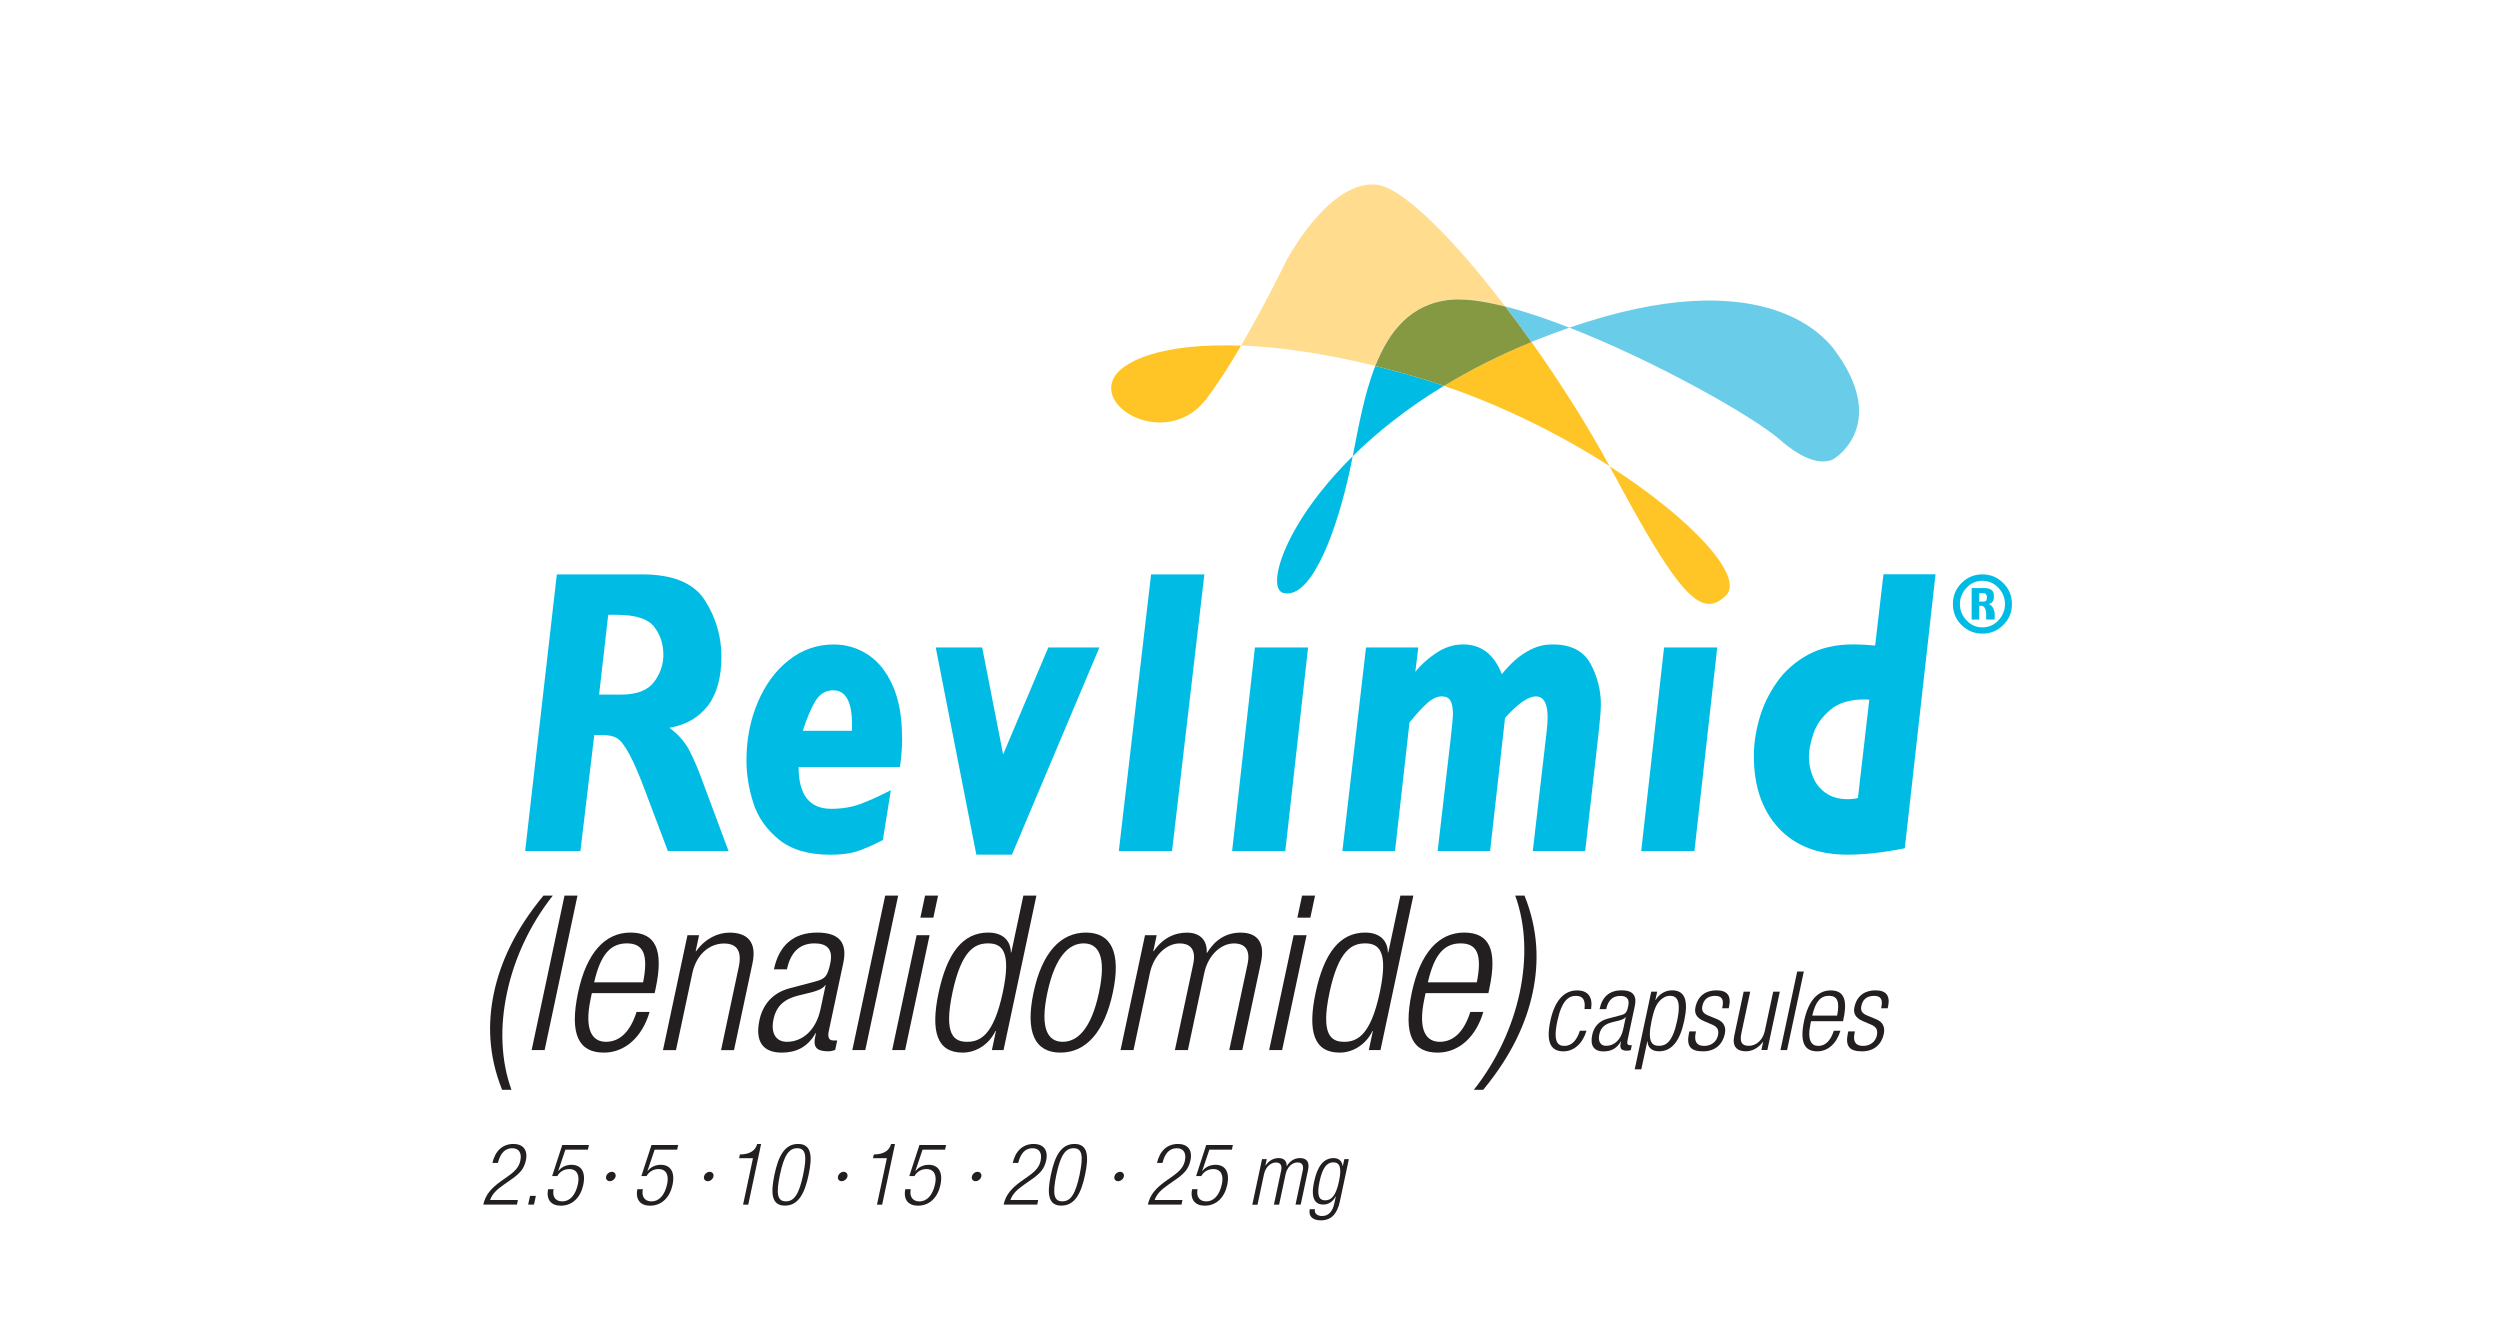 <svg width="175" height="94" viewBox="0 0 175 94" fill="none" xmlns="http://www.w3.org/2000/svg">
<path d="M112.834 32.939C112.784 32.839 112.725 32.735 112.671 32.635C118.56 36.421 122.12 40.414 120.815 41.682C120.427 42.061 120.048 42.273 119.64 42.273C118.244 42.273 116.506 39.79 112.834 32.943" fill="#FFC425"/>
<path d="M77.879 26.645C78.413 25.231 81.459 23.992 86.877 24.195C86.073 25.568 85.206 26.928 84.406 27.968C83.51 29.12 82.318 29.574 81.197 29.574C79.159 29.574 77.333 28.093 77.883 26.65" fill="#FFC425"/>
<path d="M101.073 27.007C102.873 25.909 104.911 24.869 107.199 23.933C109.204 26.754 111.129 29.79 112.667 32.627C109.383 30.518 105.365 28.471 101.068 27.003" fill="#FFC425"/>
<path d="M86.873 24.191C88.586 21.267 90.02 18.293 90.02 18.293C90.02 18.293 92.958 12.652 96.305 12.923C98.147 13.072 101.744 16.712 105.369 21.45C105.332 21.442 105.29 21.429 105.253 21.421C105.082 21.379 104.915 21.338 104.748 21.3C103.986 21.13 103.273 21.017 102.64 20.972C102.452 20.959 102.269 20.951 102.094 20.951H102.06C101.977 20.951 101.898 20.951 101.819 20.955C101.727 20.955 101.639 20.963 101.556 20.972C98.764 21.23 97.226 23.176 96.267 25.61C92.604 24.711 89.461 24.283 86.873 24.183" fill="#FFDC8E"/>
<path d="M89.828 41.504C88.624 41.188 89.828 36.733 94.692 31.932C94.621 32.273 94.558 32.606 94.488 32.922C93.583 37.119 91.924 41.541 90.12 41.541C90.024 41.541 89.928 41.529 89.832 41.504" fill="#00BCE4"/>
<path d="M105.369 21.454C106.753 21.804 108.279 22.323 109.862 22.935C109.083 23.205 108.279 23.501 107.437 23.838C107.357 23.867 107.282 23.9 107.203 23.933C106.599 23.081 105.986 22.249 105.374 21.45" fill="#69CDEA"/>
<path d="M96.271 25.618C97.117 25.826 97.997 26.063 98.897 26.321C99.63 26.533 100.356 26.762 101.073 27.007C98.476 28.584 96.367 30.277 94.692 31.932C95.084 29.944 95.484 27.619 96.271 25.618Z" fill="#00BCE4"/>
<path d="M101.073 27.007C100.356 26.762 99.63 26.529 98.897 26.321C97.993 26.063 97.117 25.826 96.271 25.618C97.23 23.185 98.764 21.238 101.56 20.98C101.648 20.972 101.735 20.968 101.823 20.963C101.902 20.963 101.981 20.959 102.064 20.959H102.098C102.273 20.959 102.456 20.968 102.644 20.98C103.281 21.022 103.99 21.138 104.753 21.309C104.919 21.346 105.086 21.388 105.257 21.429C105.294 21.438 105.336 21.45 105.374 21.458C105.986 22.257 106.599 23.089 107.203 23.942C104.915 24.878 102.877 25.913 101.077 27.016" fill="#859943"/>
<path d="M102.06 20.959C101.977 20.959 101.898 20.959 101.819 20.963C101.898 20.963 101.977 20.959 102.06 20.959Z" fill="#859943"/>
<path d="M124.578 30.764C122.611 29.079 115.864 25.281 109.858 22.935C123.286 18.301 127.608 23.492 128.334 24.387C132.305 29.628 128.471 32.049 128.471 32.049C128.471 32.049 128.192 32.303 127.608 32.303C126.975 32.303 125.975 32.003 124.578 30.764Z" fill="#69CDEA"/>
<path d="M50.998 59.573H46.751L45.23 55.542C44.779 54.324 44.392 53.413 44.058 52.801C43.729 52.194 43.437 51.815 43.187 51.67C42.937 51.524 42.604 51.453 42.183 51.453H41.599L40.628 59.573H36.761L38.978 40.206H44.942C47.105 40.206 48.572 40.813 49.343 42.024C50.114 43.234 50.498 44.544 50.498 45.955C50.498 47.435 50.177 48.592 49.539 49.415C48.897 50.239 48.005 50.751 46.859 50.946C47.443 51.374 47.897 51.878 48.214 52.452C48.53 53.03 48.91 53.928 49.347 55.143L50.993 59.565L50.998 59.573ZM46.434 45.817C46.434 45.073 46.217 44.424 45.788 43.87C45.359 43.317 44.488 43.038 43.179 43.038H42.575L41.937 48.621H43.483C44.571 48.621 45.334 48.33 45.776 47.747C46.217 47.165 46.438 46.52 46.438 45.813L46.434 45.817Z" fill="#00BCE4"/>
<path d="M63.151 51.595C63.151 52.273 63.101 52.972 62.996 53.696H55.903C55.903 55.642 56.662 56.616 58.183 56.616C58.941 56.616 59.617 56.503 60.217 56.283C60.817 56.062 61.529 55.738 62.359 55.314L61.8 58.804C61.013 59.207 60.383 59.477 59.908 59.619C59.433 59.76 58.837 59.831 58.116 59.831C56.587 59.831 55.386 59.473 54.511 58.758C53.636 58.042 53.04 57.185 52.727 56.187C52.41 55.193 52.252 54.203 52.252 53.225C52.252 51.766 52.515 50.414 53.04 49.17C53.565 47.926 54.29 46.94 55.219 46.208C56.149 45.476 57.195 45.114 58.362 45.114C59.237 45.114 60.033 45.351 60.758 45.825C61.48 46.3 62.059 47.023 62.492 48.001C62.926 48.978 63.142 50.176 63.142 51.599L63.151 51.595ZM59.633 51.158C59.633 51.096 59.633 51.033 59.637 50.971C59.637 50.913 59.642 50.821 59.642 50.701C59.642 49.116 59.2 48.321 58.32 48.321C57.787 48.321 57.366 48.583 57.057 49.103C56.753 49.623 56.466 50.31 56.199 51.158H59.633Z" fill="#00BCE4"/>
<path d="M76.958 45.322L70.836 59.827H68.344L65.501 45.322H68.752L70.219 52.809L73.382 45.322H76.958Z" fill="#00BCE4"/>
<path d="M84.306 40.206L82.043 59.573H78.317L80.576 40.206H84.306Z" fill="#00BCE4"/>
<path d="M91.566 45.322L89.97 59.573H86.248L87.844 45.322H91.566Z" fill="#00BCE4"/>
<path d="M112.059 49.34C112.059 49.702 112.009 50.351 111.905 51.279L110.963 59.573H107.295L108.266 51.204C108.308 50.796 108.333 50.464 108.333 50.214C108.333 49.236 108.062 48.75 107.516 48.75C106.97 48.75 106.249 49.253 105.353 50.255L104.307 59.573H100.635L101.56 51.607C101.656 50.742 101.706 50.193 101.706 49.96C101.706 49.561 101.648 49.257 101.535 49.053C101.423 48.85 101.219 48.746 100.923 48.746C100.606 48.746 100.277 48.895 99.935 49.195C99.593 49.49 99.168 49.952 98.664 50.576L97.651 59.573H93.967L95.621 45.322H99.281L99.072 47.028C99.447 46.553 99.931 46.112 100.527 45.713C101.123 45.314 101.752 45.11 102.415 45.11C103.686 45.11 104.59 45.805 105.128 47.194C105.395 46.857 105.695 46.537 106.032 46.229C106.37 45.921 106.762 45.659 107.212 45.439C107.662 45.218 108.15 45.11 108.675 45.11C109.962 45.11 110.846 45.559 111.334 46.458C111.821 47.356 112.063 48.317 112.063 49.34H112.059Z" fill="#00BCE4"/>
<path d="M120.207 45.322L118.61 59.573H114.885L116.485 45.322H120.207Z" fill="#00BCE4"/>
<path d="M135.486 40.206L133.335 59.378C131.851 59.677 130.513 59.827 129.322 59.827C127.254 59.827 125.65 59.203 124.495 57.955C123.345 56.707 122.77 55.027 122.77 52.913C122.77 52.094 122.895 51.233 123.149 50.33C123.403 49.428 123.808 48.579 124.362 47.781C124.916 46.986 125.641 46.341 126.533 45.846C127.425 45.355 128.496 45.106 129.747 45.106C130.209 45.106 130.714 45.135 131.26 45.189L131.843 40.197H135.481L135.486 40.206ZM130.851 48.974C130.768 48.966 130.651 48.962 130.497 48.962C129.488 48.962 128.696 49.203 128.121 49.69C127.546 50.176 127.15 50.726 126.942 51.345C126.733 51.965 126.625 52.514 126.625 52.988C126.625 53.463 126.717 53.904 126.896 54.361C127.075 54.819 127.371 55.197 127.779 55.492C128.188 55.792 128.709 55.942 129.338 55.942C129.626 55.942 129.863 55.913 130.055 55.859L130.851 48.978V48.974Z" fill="#00BCE4"/>
<path d="M140.837 42.286C140.837 42.86 140.637 43.346 140.228 43.75C139.824 44.153 139.337 44.353 138.77 44.353C138.203 44.353 137.711 44.153 137.307 43.75C136.903 43.35 136.703 42.86 136.703 42.286C136.703 41.712 136.903 41.221 137.307 40.813C137.711 40.406 138.199 40.206 138.77 40.206C139.341 40.206 139.824 40.41 140.228 40.813C140.633 41.221 140.837 41.712 140.837 42.286ZM140.349 42.286C140.349 41.853 140.195 41.47 139.887 41.146C139.578 40.817 139.203 40.655 138.77 40.655C138.336 40.655 137.961 40.817 137.657 41.146C137.349 41.474 137.194 41.853 137.194 42.286C137.194 42.718 137.349 43.101 137.657 43.425C137.965 43.754 138.336 43.916 138.77 43.916C139.203 43.916 139.578 43.754 139.887 43.425C140.195 43.097 140.349 42.718 140.349 42.286ZM139.032 43.371V42.976C139.032 42.818 139.003 42.685 138.941 42.573C138.882 42.46 138.799 42.406 138.699 42.406H138.545V43.371H138.015V41.163H138.878C139.111 41.163 139.282 41.208 139.399 41.296C139.516 41.383 139.57 41.499 139.57 41.641V41.832C139.57 41.953 139.537 42.053 139.47 42.128C139.403 42.207 139.32 42.257 139.22 42.277C139.374 42.356 139.482 42.469 139.541 42.606C139.599 42.747 139.628 42.88 139.628 43.005V43.367H139.032V43.371ZM139.082 41.853V41.77C139.082 41.703 139.061 41.645 139.02 41.595C138.978 41.545 138.928 41.524 138.866 41.524H138.545V42.111H138.866C138.941 42.111 138.995 42.09 139.028 42.049C139.061 42.007 139.078 41.94 139.078 41.853H139.082Z" fill="#00BCE4"/>
<path d="M38.695 62.693C37.074 64.752 35.994 67.115 35.49 69.49C34.981 71.865 35.056 74.228 35.802 76.287H35.148C34.177 73.866 34.131 71.594 34.577 69.49C35.027 67.385 36.04 65.114 38.04 62.693H38.695Z" fill="#231F20"/>
<path d="M39.516 62.693H40.424L38.124 73.504H37.215L39.516 62.693Z" fill="#231F20"/>
<path d="M45.471 70.837C44.971 72.547 43.788 73.683 42.271 73.683C40.57 73.683 39.824 72.501 40.466 69.473C41.058 66.686 42.358 65.28 44.134 65.28C45.909 65.28 46.468 66.507 45.897 69.186L45.826 69.519H41.429L41.35 69.897C40.858 72.214 41.525 72.926 42.416 72.926C43.371 72.926 44.109 72.243 44.559 70.837H45.471ZM45.017 68.762C45.413 66.765 45.005 66.037 43.884 66.037C42.763 66.037 42.046 66.765 41.591 68.762H45.017Z" fill="#231F20"/>
<path d="M48.118 65.463H48.935L48.697 66.586H48.727C49.373 65.692 50.248 65.284 51.069 65.284C52.298 65.284 52.998 65.921 52.673 67.435L51.381 73.508H50.473L51.711 67.697C51.944 66.591 51.606 66.046 50.681 66.046C49.618 66.046 48.731 66.865 48.468 68.105L47.318 73.508H46.409L48.122 65.467L48.118 65.463Z" fill="#231F20"/>
<path d="M54.174 67.855C54.524 66.204 55.511 65.28 57.208 65.28C58.904 65.28 59.3 66.141 59.029 67.414L58.016 72.168C57.92 72.622 58.025 72.834 58.346 72.834H58.604L58.462 73.5C58.283 73.558 58.137 73.591 58.016 73.591C57.304 73.591 56.883 73.425 57.062 72.593L57.12 72.318H57.091C56.499 73.379 55.62 73.683 54.724 73.683C53.311 73.683 52.865 72.805 53.161 71.412C53.386 70.351 54.053 69.506 55.257 69.186L57.074 68.704C57.75 68.52 57.92 68.371 58.12 67.431C58.341 66.403 57.841 66.037 57.02 66.037C55.945 66.037 55.332 66.69 55.086 67.855H54.174ZM57.791 68.962H57.762C57.612 69.236 57.062 69.402 56.678 69.494L55.878 69.689C54.916 69.931 54.344 70.401 54.145 71.353C53.944 72.293 54.294 72.926 55.082 72.926C56.191 72.926 57.124 72.094 57.433 70.654L57.795 68.957L57.791 68.962Z" fill="#231F20"/>
<path d="M61.963 62.693H62.872L60.571 73.504H59.663L61.963 62.693Z" fill="#231F20"/>
<path d="M64.164 65.463H65.072L63.359 73.504H62.451L64.164 65.463ZM64.755 62.693H65.664L65.335 64.236H64.426L64.755 62.693Z" fill="#231F20"/>
<path d="M69.711 72.168H69.682C69.244 73.092 68.344 73.683 67.389 73.683C65.614 73.683 65.114 72.26 65.706 69.473C66.298 66.703 67.402 65.28 69.177 65.28C70.178 65.28 70.745 65.825 70.761 66.674H70.79L71.636 62.693H72.549L70.249 73.504H69.432L69.715 72.173L69.711 72.168ZM67.698 72.926C68.623 72.926 69.557 72.456 70.194 69.473C70.828 66.507 70.09 66.037 69.165 66.037C68.24 66.037 67.306 66.507 66.673 69.473C66.039 72.456 66.785 72.926 67.698 72.926Z" fill="#231F20"/>
<path d="M76.017 65.28C77.792 65.28 78.492 66.686 77.9 69.473C77.305 72.272 76.004 73.683 74.229 73.683C72.453 73.683 71.753 72.277 72.349 69.473C72.941 66.686 74.241 65.28 76.017 65.28ZM74.391 72.926C75.408 72.926 76.383 72.048 76.929 69.473C77.475 66.915 76.871 66.037 75.858 66.037C74.846 66.037 73.866 66.915 73.32 69.473C72.77 72.048 73.374 72.926 74.391 72.926Z" fill="#231F20"/>
<path d="M80.147 65.463H80.968L80.73 66.586H80.76C81.372 65.692 82.189 65.284 83.085 65.284C84.056 65.284 84.519 65.875 84.469 66.69H84.498C85.052 65.796 85.815 65.284 86.844 65.284C87.966 65.284 88.574 65.921 88.27 67.356L86.961 73.504H86.048L87.328 67.493C87.532 66.54 87.199 66.041 86.378 66.041C85.469 66.041 84.565 66.861 84.302 68.1L83.152 73.504H82.243L83.523 67.493C83.727 66.54 83.394 66.041 82.573 66.041C81.664 66.041 80.76 66.861 80.497 68.1L79.347 73.504H78.438L80.151 65.463H80.147Z" fill="#231F20"/>
<path d="M90.554 65.463H91.462L89.749 73.504H88.841L90.554 65.463ZM91.145 62.693H92.054L91.725 64.236H90.816L91.145 62.693Z" fill="#231F20"/>
<path d="M96.101 72.168H96.072C95.634 73.092 94.734 73.683 93.779 73.683C92.004 73.683 91.504 72.26 92.096 69.473C92.688 66.703 93.792 65.28 95.567 65.28C96.568 65.28 97.135 65.825 97.151 66.674H97.18L98.026 62.693H98.935L96.634 73.504H95.817L96.101 72.173V72.168ZM94.092 72.926C95.017 72.926 95.951 72.456 96.584 69.473C97.218 66.507 96.48 66.037 95.559 66.037C94.638 66.037 93.7 66.507 93.067 69.473C92.433 72.456 93.179 72.926 94.092 72.926Z" fill="#231F20"/>
<path d="M103.832 70.837C103.332 72.547 102.148 73.683 100.631 73.683C98.931 73.683 98.185 72.501 98.827 69.473C99.418 66.686 100.719 65.28 102.494 65.28C104.27 65.28 104.828 66.507 104.257 69.186L104.186 69.519H99.789L99.71 69.897C99.218 72.214 99.885 72.926 100.781 72.926C101.736 72.926 102.473 72.243 102.923 70.837H103.836H103.832ZM103.378 68.762C103.774 66.765 103.365 66.037 102.244 66.037C101.123 66.037 100.406 66.765 99.952 68.762H103.378Z" fill="#231F20"/>
<path d="M103.169 76.287C104.791 74.228 105.87 71.865 106.378 69.49C106.883 67.115 106.812 64.752 106.066 62.693H106.716C107.687 65.114 107.733 67.385 107.287 69.49C106.837 71.594 105.824 73.866 103.824 76.287H103.169Z" fill="#231F20"/>
<path d="M111.055 72.148C110.8 73.017 110.2 73.595 109.442 73.595C108.579 73.595 108.196 72.996 108.525 71.457C108.825 70.043 109.488 69.328 110.392 69.328C111.163 69.328 111.509 69.797 111.376 70.634H110.913C110.996 69.993 110.8 69.71 110.309 69.71C109.817 69.71 109.325 70.018 109.017 71.466C108.687 73.005 109.083 73.213 109.517 73.213C109.988 73.213 110.363 72.867 110.592 72.152H111.055V72.148Z" fill="#231F20"/>
<path d="M111.972 70.629C112.151 69.789 112.651 69.323 113.514 69.323C114.376 69.323 114.576 69.76 114.439 70.409L113.926 72.826C113.876 73.059 113.93 73.163 114.093 73.163H114.226L114.155 73.504C114.064 73.533 113.993 73.549 113.93 73.549C113.568 73.549 113.355 73.466 113.443 73.042L113.472 72.905H113.455C113.155 73.445 112.705 73.599 112.251 73.599C111.534 73.599 111.305 73.154 111.455 72.443C111.567 71.902 111.909 71.474 112.522 71.312L113.447 71.066C113.789 70.975 113.876 70.896 113.976 70.421C114.089 69.897 113.835 69.714 113.418 69.714C112.872 69.714 112.559 70.043 112.434 70.638H111.972V70.629ZM113.809 71.191H113.793C113.718 71.328 113.439 71.416 113.243 71.461L112.834 71.561C112.347 71.686 112.055 71.923 111.951 72.41C111.851 72.888 112.026 73.208 112.43 73.208C112.993 73.208 113.468 72.784 113.622 72.056L113.805 71.195L113.809 71.191Z" fill="#231F20"/>
<path d="M115.585 69.415H116.002L115.877 70.001H115.893C116.118 69.623 116.523 69.323 117.048 69.323C117.956 69.323 118.198 70.047 117.894 71.461C117.594 72.867 117.031 73.591 116.131 73.591C115.622 73.591 115.335 73.312 115.327 72.884H115.314L114.893 74.852H114.43L115.589 69.411L115.585 69.415ZM116.894 69.706C116.631 69.706 116.373 69.843 116.168 70.068C115.906 70.355 115.76 70.754 115.61 71.461C115.289 72.967 115.66 73.208 116.131 73.208C116.602 73.208 117.077 72.971 117.398 71.461C117.715 69.976 117.34 69.706 116.894 69.706Z" fill="#231F20"/>
<path d="M119.261 71.47C118.732 71.245 118.594 70.908 118.682 70.501C118.861 69.66 119.457 69.323 120.153 69.323C120.924 69.323 121.195 69.714 121.036 70.463L121.011 70.58H120.549L120.574 70.463C120.686 69.931 120.486 69.71 120.065 69.71C119.523 69.71 119.257 69.993 119.169 70.405C119.107 70.688 119.153 70.912 119.578 71.087L120.194 71.341C120.707 71.549 120.832 71.931 120.736 72.381C120.586 73.084 120.078 73.595 119.215 73.595C118.352 73.595 118.031 73.25 118.227 72.327L118.256 72.198H118.719L118.698 72.306C118.573 72.905 118.769 73.213 119.29 73.213C119.782 73.213 120.157 72.934 120.257 72.481C120.336 72.119 120.236 71.886 119.861 71.728L119.269 71.474L119.261 71.47Z" fill="#231F20"/>
<path d="M122.053 69.415H122.516L121.903 72.293C121.761 72.955 121.932 73.208 122.42 73.208C122.945 73.208 123.404 72.793 123.537 72.16L124.125 69.415H124.587L123.716 73.5H123.299L123.42 72.93H123.404C123.074 73.383 122.628 73.591 122.216 73.591C121.591 73.591 121.236 73.267 121.399 72.497L122.057 69.411L122.053 69.415Z" fill="#231F20"/>
<path d="M125.804 68.009H126.267L125.096 73.504H124.633L125.804 68.009Z" fill="#231F20"/>
<path d="M128.83 72.148C128.576 73.017 127.976 73.595 127.205 73.595C126.342 73.595 125.958 72.996 126.288 71.457C126.588 70.043 127.25 69.328 128.151 69.328C129.051 69.328 129.338 69.951 129.047 71.312L129.013 71.482H126.775L126.734 71.674C126.484 72.851 126.821 73.213 127.28 73.213C127.767 73.213 128.138 72.867 128.367 72.152H128.83V72.148ZM128.601 71.091C128.801 70.076 128.592 69.706 128.026 69.706C127.459 69.706 127.092 70.076 126.859 71.091H128.601Z" fill="#231F20"/>
<path d="M130.389 71.47C129.859 71.245 129.722 70.908 129.809 70.501C129.989 69.66 130.585 69.323 131.281 69.323C132.052 69.323 132.322 69.714 132.164 70.463L132.139 70.58H131.676L131.701 70.463C131.814 69.931 131.614 69.71 131.193 69.71C130.651 69.71 130.384 69.993 130.297 70.405C130.239 70.688 130.28 70.912 130.705 71.087L131.322 71.341C131.835 71.549 131.96 71.931 131.864 72.381C131.714 73.084 131.206 73.595 130.339 73.595C129.472 73.595 129.155 73.25 129.351 72.327L129.38 72.198H129.843L129.822 72.306C129.693 72.905 129.889 73.213 130.414 73.213C130.905 73.213 131.281 72.934 131.381 72.481C131.456 72.119 131.36 71.886 130.985 71.728L130.393 71.474L130.389 71.47Z" fill="#231F20"/>
<path d="M34.469 81.407C34.656 80.588 35.152 80.076 35.952 80.076C36.528 80.076 36.982 80.417 36.811 81.228C36.698 81.744 36.469 82.085 35.827 82.534L35.286 82.913C34.765 83.279 34.469 83.553 34.306 83.999H36.252L36.186 84.323H33.831C33.981 83.62 34.398 83.167 35.069 82.684L35.611 82.301C36.111 81.939 36.336 81.653 36.423 81.245C36.544 80.679 36.298 80.376 35.857 80.376C35.369 80.376 35.027 80.7 34.852 81.407H34.469Z" fill="#231F20"/>
<path d="M37.103 83.712H37.511L37.378 84.323H36.969L37.103 83.712Z" fill="#231F20"/>
<path d="M41.225 80.151L41.154 80.475H39.578L39.078 81.956L39.091 81.969C39.32 81.657 39.691 81.536 40.003 81.536C40.658 81.536 41.025 81.998 40.829 82.942C40.649 83.795 40.091 84.398 39.253 84.398C38.591 84.398 38.215 83.982 38.37 83.242H38.753C38.649 83.72 38.849 84.098 39.362 84.098C39.874 84.098 40.287 83.678 40.454 82.88C40.579 82.293 40.416 81.835 39.845 81.835C39.528 81.835 39.203 81.985 39.011 82.326H38.649L39.357 80.151H41.225Z" fill="#231F20"/>
<path d="M42.829 82.027C43.008 82.027 43.129 82.177 43.092 82.356C43.05 82.534 42.871 82.684 42.687 82.684C42.504 82.684 42.387 82.534 42.429 82.356C42.467 82.177 42.646 82.027 42.825 82.027H42.829Z" fill="#231F20"/>
<path d="M47.472 80.151L47.401 80.475H45.826L45.326 81.956L45.338 81.969C45.567 81.657 45.938 81.536 46.251 81.536C46.905 81.536 47.272 81.998 47.076 82.942C46.897 83.795 46.338 84.398 45.501 84.398C44.838 84.398 44.463 83.982 44.617 83.242H45.001C44.896 83.72 45.096 84.098 45.609 84.098C46.122 84.098 46.534 83.678 46.701 82.88C46.826 82.293 46.663 81.835 46.093 81.835C45.776 81.835 45.451 81.985 45.259 82.326H44.896L45.605 80.151H47.472Z" fill="#231F20"/>
<path d="M49.681 82.027C49.86 82.027 49.981 82.177 49.943 82.356C49.902 82.534 49.723 82.684 49.539 82.684C49.356 82.684 49.239 82.534 49.281 82.356C49.318 82.177 49.498 82.027 49.677 82.027H49.681Z" fill="#231F20"/>
<path d="M52.711 81.074H51.736L51.794 80.812C52.511 80.808 52.886 80.525 53.002 80.08H53.278L52.377 84.327H52.015L52.707 81.079L52.711 81.074Z" fill="#231F20"/>
<path d="M55.866 80.076C56.833 80.076 56.87 80.983 56.603 82.235C56.341 83.487 55.912 84.394 54.945 84.394C53.978 84.394 53.949 83.487 54.211 82.235C54.474 80.983 54.895 80.076 55.866 80.076ZM55.011 84.094C55.595 84.094 55.932 83.595 56.22 82.235C56.508 80.875 56.387 80.376 55.803 80.376C55.22 80.376 54.882 80.875 54.595 82.235C54.307 83.595 54.428 84.094 55.011 84.094Z" fill="#231F20"/>
<path d="M59.058 82.027C59.237 82.027 59.358 82.177 59.321 82.356C59.279 82.534 59.1 82.684 58.916 82.684C58.733 82.684 58.617 82.534 58.658 82.356C58.696 82.177 58.875 82.027 59.054 82.027H59.058Z" fill="#231F20"/>
<path d="M62.084 81.074H61.109L61.167 80.812C61.884 80.808 62.259 80.525 62.376 80.08H62.651L61.751 84.327H61.388L62.08 81.079L62.084 81.074Z" fill="#231F20"/>
<path d="M66.227 80.151L66.156 80.475H64.58L64.08 81.956L64.093 81.969C64.322 81.657 64.693 81.536 65.006 81.536C65.66 81.536 66.027 81.998 65.831 82.942C65.652 83.795 65.093 84.398 64.255 84.398C63.593 84.398 63.218 83.982 63.372 83.242H63.755C63.651 83.72 63.851 84.098 64.364 84.098C64.876 84.098 65.289 83.678 65.456 82.88C65.581 82.293 65.418 81.835 64.847 81.835C64.53 81.835 64.205 81.985 64.014 82.326H63.651L64.36 80.151H66.227Z" fill="#231F20"/>
<path d="M68.431 82.027C68.611 82.027 68.731 82.177 68.694 82.356C68.652 82.534 68.473 82.684 68.29 82.684C68.106 82.684 67.99 82.534 68.031 82.356C68.069 82.177 68.248 82.027 68.427 82.027H68.431Z" fill="#231F20"/>
<path d="M70.89 81.407C71.078 80.588 71.574 80.076 72.374 80.076C72.949 80.076 73.403 80.417 73.233 81.228C73.12 81.744 72.891 82.085 72.249 82.534L71.707 82.913C71.186 83.279 70.89 83.553 70.728 83.999H72.674L72.608 84.323H70.253C70.403 83.62 70.82 83.167 71.49 82.684L72.032 82.301C72.532 81.939 72.757 81.653 72.845 81.245C72.966 80.679 72.72 80.376 72.278 80.376C71.791 80.376 71.449 80.7 71.274 81.407H70.89Z" fill="#231F20"/>
<path d="M75.216 80.076C76.183 80.076 76.221 80.983 75.954 82.235C75.692 83.487 75.262 84.394 74.295 84.394C73.329 84.394 73.299 83.487 73.562 82.235C73.824 80.983 74.245 80.076 75.216 80.076ZM74.362 84.094C74.946 84.094 75.283 83.595 75.571 82.235C75.858 80.875 75.737 80.376 75.154 80.376C74.57 80.376 74.233 80.875 73.945 82.235C73.658 83.595 73.779 84.094 74.362 84.094Z" fill="#231F20"/>
<path d="M78.409 82.027C78.588 82.027 78.709 82.177 78.671 82.356C78.63 82.534 78.451 82.684 78.267 82.684C78.084 82.684 77.967 82.534 78.009 82.356C78.046 82.177 78.225 82.027 78.405 82.027H78.409Z" fill="#231F20"/>
<path d="M80.989 81.407C81.176 80.588 81.672 80.076 82.472 80.076C83.048 80.076 83.502 80.417 83.331 81.228C83.219 81.744 82.989 82.085 82.347 82.534L81.806 82.913C81.285 83.279 80.989 83.553 80.826 83.999H82.772L82.706 84.323H80.351C80.501 83.62 80.918 83.167 81.589 82.684L82.131 82.301C82.631 81.939 82.856 81.653 82.943 81.245C83.064 80.679 82.818 80.376 82.377 80.376C81.889 80.376 81.547 80.7 81.372 81.407H80.989Z" fill="#231F20"/>
<path d="M86.303 80.151L86.232 80.475H84.656L84.156 81.956L84.169 81.969C84.398 81.657 84.769 81.536 85.081 81.536C85.736 81.536 86.103 81.998 85.907 82.942C85.727 83.795 85.169 84.398 84.331 84.398C83.669 84.398 83.293 83.982 83.448 83.242H83.831C83.727 83.72 83.927 84.098 84.44 84.098C84.952 84.098 85.365 83.678 85.532 82.88C85.657 82.293 85.494 81.835 84.923 81.835C84.606 81.835 84.281 81.985 84.09 82.326H83.727L84.435 80.151H86.303Z" fill="#231F20"/>
<path d="M88.349 81.137H88.674L88.578 81.582H88.591C88.837 81.228 89.157 81.066 89.512 81.066C89.895 81.066 90.083 81.299 90.066 81.623H90.079C90.295 81.27 90.595 81.066 91.004 81.066C91.45 81.066 91.687 81.32 91.566 81.89L91.05 84.323H90.687L91.191 81.944C91.275 81.565 91.141 81.37 90.82 81.37C90.458 81.37 90.099 81.694 89.995 82.185L89.537 84.327H89.174L89.678 81.948C89.762 81.569 89.628 81.374 89.308 81.374C88.945 81.374 88.587 81.698 88.482 82.189L88.024 84.331H87.661L88.341 81.145L88.349 81.137Z" fill="#231F20"/>
<path d="M94.096 81.137H94.421L93.792 84.094C93.604 84.976 93.183 85.425 92.463 85.425C91.841 85.425 91.583 85.101 91.683 84.643H92.046C91.979 84.943 92.225 85.122 92.546 85.122C92.983 85.122 93.279 84.814 93.4 84.252L93.509 83.749H93.496C93.296 84.14 92.963 84.319 92.629 84.319C92.137 84.319 91.708 83.994 91.987 82.726C92.217 81.628 92.654 81.066 93.359 81.066C93.709 81.066 93.946 81.27 93.984 81.628H93.996L94.105 81.137H94.096ZM92.767 84.023C93.192 84.023 93.513 83.712 93.729 82.692C93.946 81.677 93.759 81.365 93.334 81.365C92.908 81.365 92.588 81.677 92.371 82.692C92.154 83.712 92.342 84.023 92.767 84.023Z" fill="#231F20"/>
</svg>

